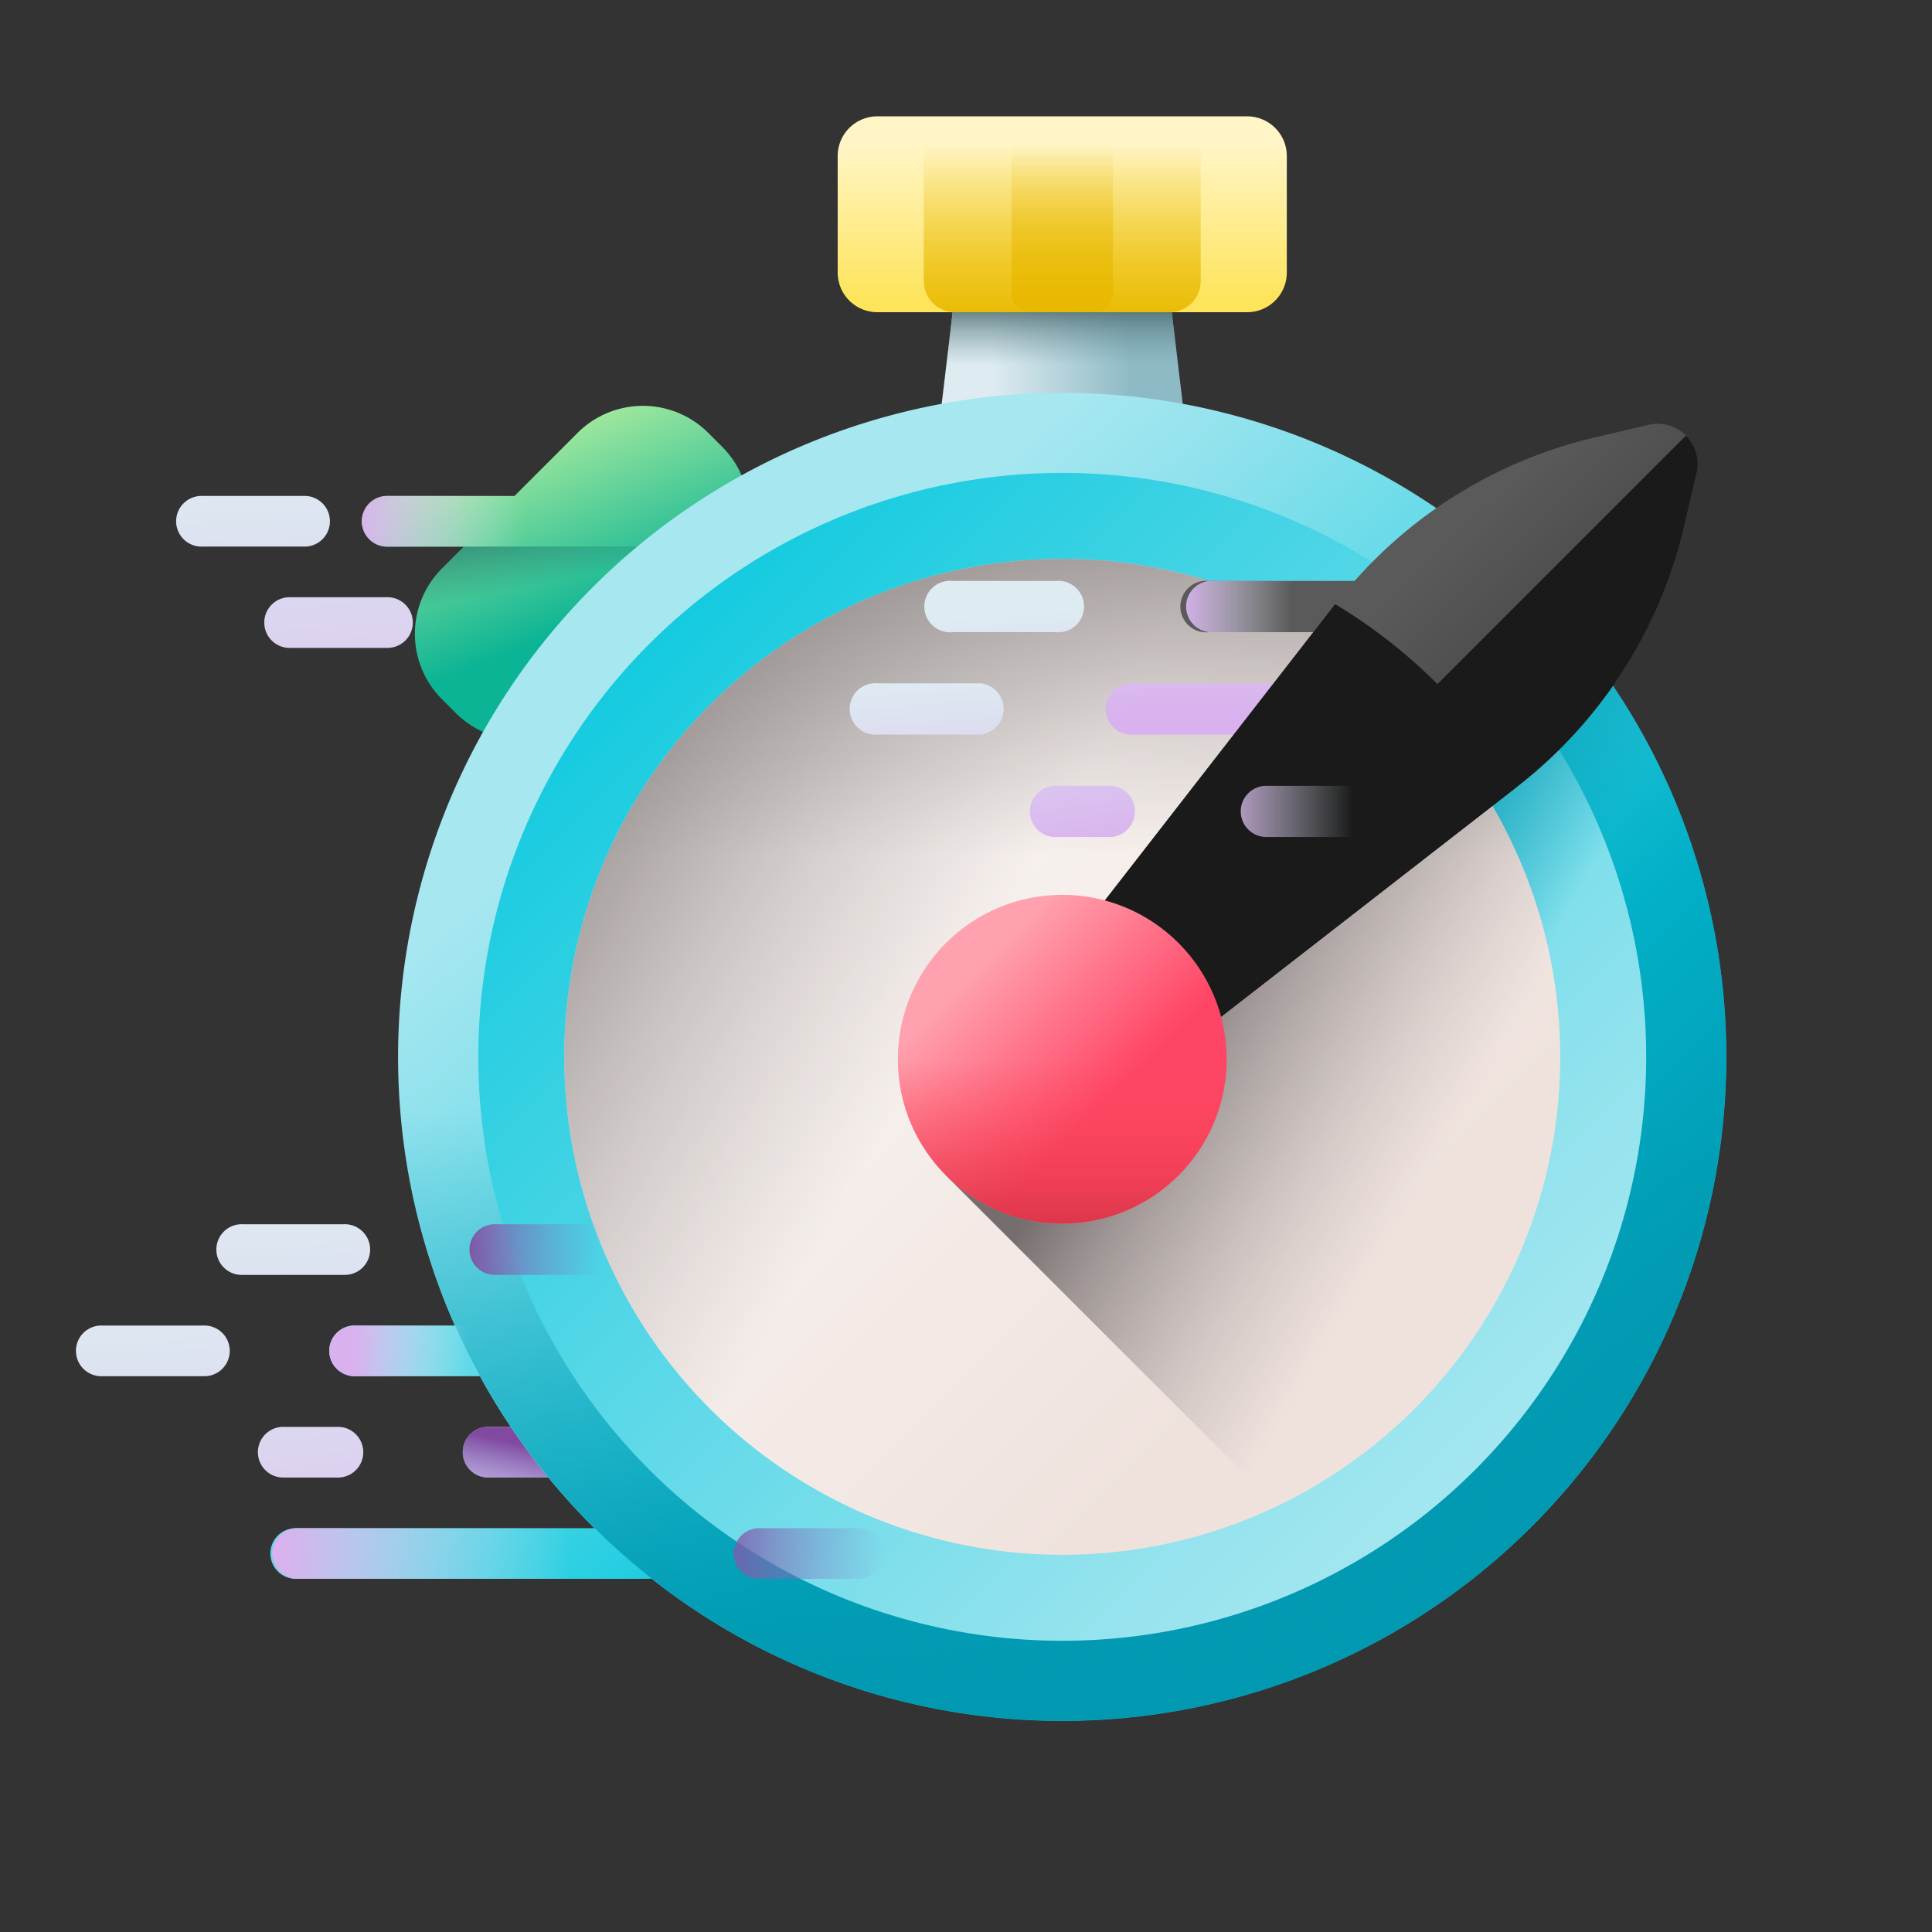 <svg xmlns="http://www.w3.org/2000/svg" xmlns:xlink="http://www.w3.org/1999/xlink" width="60" height="60" viewBox="0 0 60 60"><rect x="0" y="0" width="60" height="60" fill="#333333" stroke="none"/><defs><clipPath id="clip-path"><rect id="Rectangle_28564" data-name="Rectangle 28564" width="60" height="60" transform="translate(97 9783)" fill="#fff" stroke="#707070" stroke-width="1"></rect></clipPath><linearGradient id="linear-gradient" x1="-0.457" y1="-5.417" x2="1.176" y2="4.683" gradientUnits="objectBoundingBox"><stop offset="0" stop-color="#deecf1"></stop><stop offset="1" stop-color="#d9b1ee"></stop></linearGradient><linearGradient id="linear-gradient-2" x1="-0.172" y1="1.518" x2="0.532" y2="0.451" gradientUnits="objectBoundingBox"><stop offset="0" stop-color="#8379c1" stop-opacity="0"></stop><stop offset="0.283" stop-color="#8374be" stop-opacity="0.282"></stop><stop offset="0.586" stop-color="#8268b5" stop-opacity="0.584"></stop><stop offset="0.898" stop-color="#8152a6" stop-opacity="0.898"></stop><stop offset="1" stop-color="#814aa0"></stop></linearGradient><linearGradient id="linear-gradient-3" x1="0.399" y1="0.137" x2="0.626" y2="0.626" gradientUnits="objectBoundingBox"><stop offset="0" stop-color="#9be69d"></stop><stop offset="1" stop-color="#0bb494"></stop></linearGradient><linearGradient id="linear-gradient-4" x1="0.462" y1="0.172" x2="0.279" y2="-0.377" gradientUnits="objectBoundingBox"><stop offset="0" stop-color="#01525a" stop-opacity="0"></stop><stop offset="1" stop-color="#01525a"></stop></linearGradient><linearGradient id="linear-gradient-5" x1="0.24" y1="0.5" x2="0.751" y2="0.5" gradientUnits="objectBoundingBox"><stop offset="0" stop-color="#deecf1"></stop><stop offset="1" stop-color="#8ebac5"></stop></linearGradient><linearGradient id="linear-gradient-6" x1="0.5" y1="0.421" x2="0.5" y2="0.253" gradientUnits="objectBoundingBox"><stop offset="0" stop-color="#678d98" stop-opacity="0"></stop><stop offset="0.227" stop-color="#638892" stop-opacity="0.227"></stop><stop offset="0.522" stop-color="#597b82" stop-opacity="0.522"></stop><stop offset="0.853" stop-color="#476567" stop-opacity="0.855"></stop><stop offset="1" stop-color="#3e5959"></stop></linearGradient><linearGradient id="linear-gradient-7" x1="0.236" y1="0.298" x2="0.603" y2="0.701" gradientUnits="objectBoundingBox"><stop offset="0" stop-color="#a6e7f0"></stop><stop offset="0.171" stop-color="#90e2ed"></stop><stop offset="0.53" stop-color="#56d7e7"></stop><stop offset="1" stop-color="#02c7dd"></stop></linearGradient><linearGradient id="linear-gradient-8" x1="0.5" y1="0.314" x2="0.5" y2="0.959" gradientUnits="objectBoundingBox"><stop offset="0" stop-color="#0199b1" stop-opacity="0"></stop><stop offset="1" stop-color="#0199b1"></stop></linearGradient><linearGradient id="linear-gradient-9" x1="0.464" y1="0.464" x2="0.824" y2="0.824" xlink:href="#linear-gradient-8"></linearGradient><linearGradient id="linear-gradient-10" x1="0.868" y1="0.868" x2="0.062" y2="0.062" xlink:href="#linear-gradient-7"></linearGradient><linearGradient id="linear-gradient-11" x1="0.658" y1="0.494" x2="0.485" y2="0.364" xlink:href="#linear-gradient-8"></linearGradient><linearGradient id="linear-gradient-12" x1="0.268" y1="0.268" x2="0.756" y2="0.756" gradientUnits="objectBoundingBox"><stop offset="0" stop-color="#f9f5f3"></stop><stop offset="1" stop-color="#efe2dd"></stop></linearGradient><linearGradient id="linear-gradient-13" x1="0.5" y1="0.297" x2="0.5" y2="-0.134" gradientUnits="objectBoundingBox"><stop offset="0" stop-color="#9e9797" stop-opacity="0"></stop><stop offset="0.31" stop-color="#968f8f" stop-opacity="0.31"></stop><stop offset="0.785" stop-color="#827a7a" stop-opacity="0.784"></stop><stop offset="1" stop-color="#766e6e"></stop></linearGradient><linearGradient id="linear-gradient-14" x1="0.397" y1="0.441" x2="-0.084" y2="0.167" xlink:href="#linear-gradient-13"></linearGradient><linearGradient id="linear-gradient-15" x1="0.776" y1="0.595" x2="0.392" y2="0.301" xlink:href="#linear-gradient-13"></linearGradient><linearGradient id="linear-gradient-16" x1="0.518" y1="0.576" x2="1.485" y2="4.764" xlink:href="#linear-gradient"></linearGradient><linearGradient id="linear-gradient-17" x1="0.363" y1="-0.093" x2="1.33" y2="4.095" xlink:href="#linear-gradient"></linearGradient><linearGradient id="linear-gradient-18" x1="0.143" y1="-3.592" x2="0.508" y2="0.596" xlink:href="#linear-gradient"></linearGradient><linearGradient id="linear-gradient-19" x1="-0.642" y1="-2.869" x2="0.777" y2="1.319" xlink:href="#linear-gradient"></linearGradient><linearGradient id="linear-gradient-20" x1="0.428" y1="0.378" x2="0.634" y2="0.586" gradientUnits="objectBoundingBox"><stop offset="0" stop-color="#5a5a5a"></stop><stop offset="1" stop-color="#444"></stop></linearGradient><linearGradient id="linear-gradient-21" x1="8.874" y1="-12.253" x2="8.874" y2="-11.805" gradientUnits="objectBoundingBox"><stop offset="0" stop-color="#766e6e" stop-opacity="0"></stop><stop offset="1" stop-color="#1a1a1a"></stop></linearGradient><linearGradient id="linear-gradient-22" x1="7.062" y1="-9.056" x2="6.835" y2="-9.011" xlink:href="#linear-gradient-21"></linearGradient><linearGradient id="linear-gradient-23" x1="0.231" y1="0.231" x2="0.633" y2="0.633" gradientUnits="objectBoundingBox"><stop offset="0" stop-color="#ffa1ae"></stop><stop offset="1" stop-color="#ff4565"></stop></linearGradient><linearGradient id="linear-gradient-24" x1="0.5" y1="0.263" x2="0.5" y2="1.141" gradientUnits="objectBoundingBox"><stop offset="0" stop-color="#fd4755" stop-opacity="0"></stop><stop offset="0.259" stop-color="#f74453" stop-opacity="0.259"></stop><stop offset="0.621" stop-color="#e53b4c" stop-opacity="0.62"></stop><stop offset="1" stop-color="#ca2e43"></stop></linearGradient><linearGradient id="linear-gradient-25" x1="-23.24" y1="4.177" x2="-23.24" y2="4.827" xlink:href="#linear-gradient-24"></linearGradient><linearGradient id="linear-gradient-26" x1="0.666" y1="0.5" x2="-0.207" y2="0.5" gradientUnits="objectBoundingBox"><stop offset="0" stop-color="#deecf1" stop-opacity="0"></stop><stop offset="1" stop-color="#d9b1ee"></stop></linearGradient><linearGradient id="linear-gradient-27" x1="0.473" y1="0.5" x2="-0.036" y2="0.5" xlink:href="#linear-gradient-26"></linearGradient><linearGradient id="linear-gradient-28" x1="0.5" y1="0.138" x2="0.5" y2="0.943" gradientUnits="objectBoundingBox"><stop offset="0" stop-color="#fff5c6"></stop><stop offset="1" stop-color="#fee45a"></stop></linearGradient><linearGradient id="linear-gradient-29" x1="0.5" y1="0.147" x2="0.5" y2="1.088" gradientUnits="objectBoundingBox"><stop offset="0" stop-color="#e8b800" stop-opacity="0"></stop><stop offset="0.999" stop-color="#e8b800"></stop><stop offset="1" stop-color="#e8b800"></stop></linearGradient><linearGradient id="linear-gradient-30" x1="0.5" y1="0.147" x2="0.5" y2="1.088" xlink:href="#linear-gradient-29"></linearGradient><linearGradient id="linear-gradient-31" x1="0.308" y1="-0.687" x2="1.941" y2="9.413" xlink:href="#linear-gradient"></linearGradient><linearGradient id="linear-gradient-32" x1="0.29" y1="-0.799" x2="1.923" y2="9.301" xlink:href="#linear-gradient"></linearGradient><linearGradient id="linear-gradient-33" x1="0.342" y1="0.5" x2="0.067" y2="0.5" xlink:href="#linear-gradient-26"></linearGradient><linearGradient id="linear-gradient-34" x1="0.742" y1="0.5" x2="0.016" y2="0.5" xlink:href="#linear-gradient-26"></linearGradient><linearGradient id="linear-gradient-35" x1="-0.483" y1="-3.641" x2="1.914" y2="6.459" xlink:href="#linear-gradient"></linearGradient><linearGradient id="linear-gradient-36" x1="0.872" y1="0.5" x2="-0.056" y2="0.5" xlink:href="#linear-gradient-2"></linearGradient><linearGradient id="linear-gradient-37" x1="1.016" y1="0.5" x2="-0.239" y2="0.5" xlink:href="#linear-gradient-2"></linearGradient><linearGradient id="linear-gradient-38" x1="0.29" y1="-0.799" x2="1.923" y2="9.301" xlink:href="#linear-gradient"></linearGradient><linearGradient id="linear-gradient-39" x1="-0.371" y1="-4.699" x2="1.753" y2="7.982" xlink:href="#linear-gradient"></linearGradient><linearGradient id="linear-gradient-40" x1="0.474" y1="0.5" x2="-0.021" y2="0.5" xlink:href="#linear-gradient-26"></linearGradient></defs><g id="time" transform="translate(-97 -9783)" clip-path="url(#clip-path)"><g id="stopwatch" transform="translate(99.387 9786.613)"><path id="Path_79106" data-name="Path 79106" d="M123.529,413.718a.787.787,0,1,0,0-1.573h-3.146a.787.787,0,1,0,0,1.573Z" transform="translate(-107.583 -371.445)" fill="url(#linear-gradient)"></path><path id="Path_79107" data-name="Path 79107" d="M123.529,413.718a.787.787,0,1,0,0-1.573h-3.146a.787.787,0,1,0,0,1.573Z" transform="translate(-107.583 -371.445)" fill="url(#linear-gradient-2)"></path><g id="Group_59920" data-name="Group 59920" transform="translate(6.038 0)"><path id="Path_79108" data-name="Path 79108" d="M99.565,97.7l-.43-.43a2.871,2.871,0,0,0-4.061,0l-1.959,1.959H89.192a.787.787,0,1,0,0,1.573h2.349l-.677.677a2.871,2.871,0,0,0,0,4.061l.431.43a2.871,2.871,0,0,0,4.061,0l4.21-4.21A2.871,2.871,0,0,0,99.565,97.7Z" transform="translate(-85.563 -87.438)" fill="url(#linear-gradient-3)"></path><path id="Path_79109" data-name="Path 79109" d="M106.028,139.969l-.677.677a2.871,2.871,0,0,0,0,4.061l.431.431a2.871,2.871,0,0,0,4.061,0l4.21-4.21a2.861,2.861,0,0,0,.634-.959Z" transform="translate(-100.051 -126.607)" fill="url(#linear-gradient-4)"></path><path id="Path_79110" data-name="Path 79110" d="M263.536,41.088l.919-7.694c.129-1.082,1.524-1.917,3.2-1.917s3.073.835,3.2,1.917l.919,7.694c.185,1.553-1.713,2.88-4.12,2.88S263.35,42.641,263.536,41.088Z" transform="translate(-243.092 -29.011)" fill="url(#linear-gradient-5)"></path><path id="Path_79111" data-name="Path 79111" d="M263.536,41.088l.919-7.694c.129-1.082,1.524-1.917,3.2-1.917s3.073.835,3.2,1.917l.919,7.694c.185,1.553-1.713,2.88-4.12,2.88S263.35,42.641,263.536,41.088Z" transform="translate(-243.092 -29.011)" fill="url(#linear-gradient-6)"></path><g id="Group_59912" data-name="Group 59912" transform="translate(0 8.584)"><path id="Path_79112" data-name="Path 79112" d="M99.26,98.445a20.627,20.627,0,0,0-33.448,22.929H62.728a.787.787,0,1,0,0,1.573H66.59a20.629,20.629,0,0,0,3.5,4.665l.056.055H60.9a.787.787,0,1,0,0,1.573H71.828a.792.792,0,0,0,.092-.006A20.624,20.624,0,0,0,99.26,98.445Z" transform="translate(-60.113 -92.405)" fill="url(#linear-gradient-7)"></path><path id="Path_79113" data-name="Path 79113" d="M99.343,234.823a20.624,20.624,0,1,0,40.019-7.024h-38.79a20.582,20.582,0,0,0-1.229,7.024Z" transform="translate(-95.403 -214.2)" fill="url(#linear-gradient-8)"></path><path id="Path_79114" data-name="Path 79114" d="M122.78,145.008a20.624,20.624,0,1,0,23.33-33.264l-27.429,27.429A20.582,20.582,0,0,0,122.78,145.008Z" transform="translate(-112.799 -109.801)" fill="url(#linear-gradient-9)"></path></g><ellipse id="Ellipse_2614" data-name="Ellipse 2614" cx="18.135" cy="18.135" rx="18.135" ry="18.135" transform="translate(6.429 11.073)" fill="url(#linear-gradient-10)"></ellipse><path id="Path_79115" data-name="Path 79115" d="M268.726,171.151l14.086,14.086a20.641,20.641,0,0,0,4.145-32.316Z" transform="translate(-247.772 -138.257)" fill="url(#linear-gradient-11)"></path><g id="Group_59913" data-name="Group 59913" transform="translate(9.099 13.743)"><ellipse id="Ellipse_2615" data-name="Ellipse 2615" cx="15.465" cy="15.465" rx="15.465" ry="15.465" fill="url(#linear-gradient-12)"></ellipse><ellipse id="Ellipse_2616" data-name="Ellipse 2616" cx="15.465" cy="15.465" rx="15.465" ry="15.465" fill="url(#linear-gradient-13)"></ellipse><ellipse id="Ellipse_2617" data-name="Ellipse 2617" cx="15.465" cy="15.465" rx="15.465" ry="15.465" fill="url(#linear-gradient-14)"></ellipse><path id="Path_79116" data-name="Path 79116" d="M268.726,203.818,279,214.092a15.473,15.473,0,0,0,4.309-24.857Z" transform="translate(-256.871 -184.667)" fill="url(#linear-gradient-15)"></path></g><g id="Group_59917" data-name="Group 59917" transform="translate(18.057 9.548)"><g id="Group_59914" data-name="Group 59914" transform="translate(0 4.881)"><path id="Path_79117" data-name="Path 79117" d="M263.756,152.187h3.181a.8.8,0,1,0,0-1.59h-3.181a.8.8,0,1,0,0,1.59Z" transform="translate(-260.643 -150.597)" fill="url(#linear-gradient-16)"></path><path id="Path_79118" data-name="Path 79118" d="M243.863,182.261h-3.181a.8.8,0,1,0,0,1.59h3.181a.8.8,0,0,0,0-1.59Z" transform="translate(-239.887 -179.081)" fill="url(#linear-gradient-17)"></path><path id="Path_79119" data-name="Path 79119" d="M330.892,182.261H319.844a.8.8,0,1,0,0,1.59h11.048a.8.8,0,1,0,0-1.59Z" transform="translate(-311.098 -179.081)" fill="url(#linear-gradient-18)"></path><path id="Path_79120" data-name="Path 79120" d="M298.1,213.926h-1.661a.8.8,0,1,0,0,1.59H298.1a.8.8,0,0,0,0-1.59Z" transform="translate(-290.047 -207.565)" fill="url(#linear-gradient-19)"></path></g><g id="Group_59915" data-name="Group 59915" transform="translate(5.094)"><path id="Path_79121" data-name="Path 79121" d="M310.221,102.036l-1.737.409q-.166.039-.331.082a14.33,14.33,0,0,0-7.056,4.356h-4.521a.8.8,0,1,0,0,1.59h3.24l-9.21,11.851,2.826,2.826,12.652-9.832a14.413,14.413,0,0,0,5.145-7.715q.043-.165.082-.331l.409-1.737A1.245,1.245,0,0,0,310.221,102.036Z" transform="translate(-290.605 -102.002)" fill="url(#linear-gradient-20)"></path><path id="Path_79122" data-name="Path 79122" d="M306.152,163.418a16.572,16.572,0,0,0-5.658-5.658c-.018.023-.038.046-.056.07l-9.832,12.652,2.826,2.826,12.652-9.832Z" transform="translate(-290.605 -152.159)" fill="url(#linear-gradient-21)"></path><path id="Path_79123" data-name="Path 79123" d="M306.084,126.425l12.652-9.832a14.413,14.413,0,0,0,5.145-7.715q.043-.165.082-.331l.409-1.737a1.235,1.235,0,0,0-.332-1.166l-19.369,19.369Z" transform="translate(-303.258 -105.277)" fill="url(#linear-gradient-22)"></path></g><g id="Group_59916" data-name="Group 59916" transform="translate(1.401 14.629)"><ellipse id="Ellipse_2618" data-name="Ellipse 2618" cx="5.106" cy="5.106" rx="5.106" ry="5.106" transform="translate(0)" fill="url(#linear-gradient-23)"></ellipse><path id="Path_79124" data-name="Path 79124" d="M253.836,282.9a5.106,5.106,0,1,0,9.908-1.739h-9.6A5.1,5.1,0,0,0,253.836,282.9Z" transform="translate(-253.836 -277.797)" fill="url(#linear-gradient-24)"></path><path id="Path_79125" data-name="Path 79125" d="M259.639,260.667a5.106,5.106,0,1,0,5.776-8.236l-6.791,6.791A5.1,5.1,0,0,0,259.639,260.667Z" transform="translate(-258.143 -251.95)" fill="url(#linear-gradient-25)"></path></g><path id="Path_79126" data-name="Path 79126" d="M364.057,213.944h-3.616a.795.795,0,0,0,.036,1.588h1.1v0h2.481a.8.8,0,1,0,0-1.59Z" transform="translate(-347.649 -202.7)" fill="url(#linear-gradient-26)"></path><path id="Path_79127" data-name="Path 79127" d="M342.918,152.186h5.311a.8.8,0,1,0,0-1.59h-5.311a.8.8,0,0,0,0,1.59Z" transform="translate(-331.854 -145.715)" fill="url(#linear-gradient-27)"></path></g><g id="Group_59919" data-name="Group 59919" transform="translate(17.59)"><path id="Path_79128" data-name="Path 79128" d="M247.951,13.021H236.467a1.232,1.232,0,0,1-1.232-1.232V8.17a1.232,1.232,0,0,1,1.232-1.232h11.484a1.232,1.232,0,0,1,1.232,1.232v3.618A1.232,1.232,0,0,1,247.951,13.021Z" transform="translate(-235.235 -6.938)" fill="url(#linear-gradient-28)"></path><g id="Group_59918" data-name="Group 59918" transform="translate(2.674)"><path id="Path_79129" data-name="Path 79129" d="M269.493,13.022h-6.665a.968.968,0,0,1-.968-.968V7.907a.968.968,0,0,1,.968-.968h6.665a.968.968,0,0,1,.968.968v4.148A.967.967,0,0,1,269.493,13.022Z" transform="translate(-261.861 -6.939)" fill="url(#linear-gradient-29)"></path><path id="Path_79130" data-name="Path 79130" d="M291.57,13.021h-1.976a.585.585,0,0,1-.585-.585V7.523a.585.585,0,0,1,.585-.585h1.976a.585.585,0,0,1,.585.585v4.912A.585.585,0,0,1,291.57,13.021Z" transform="translate(-286.282 -6.938)" fill="url(#linear-gradient-30)"></path></g></g></g><g id="Group_59921" data-name="Group 59921" transform="translate(0 34.407)"><path id="Path_79131" data-name="Path 79131" d="M44.192,351.069h3.146a.787.787,0,1,0,0-1.573H44.192a.787.787,0,1,0,0,1.573Z" transform="translate(-39.045 -349.496)" fill="url(#linear-gradient-31)"></path><path id="Path_79132" data-name="Path 79132" d="M3.933,380.82H.787a.787.787,0,1,0,0,1.573H3.933a.787.787,0,1,0,0-1.573Z" transform="translate(0 -377.674)" fill="url(#linear-gradient-32)"></path><path id="Path_79133" data-name="Path 79133" d="M90.027,380.82H79.1a.787.787,0,1,0,0,1.573H90.027a.787.787,0,1,0,0-1.573Z" transform="translate(-70.446 -377.674)" fill="url(#linear-gradient-33)"></path><path id="Path_79134" data-name="Path 79134" d="M71.827,443.47H60.9a.787.787,0,0,0,0,1.573H71.827a.787.787,0,1,0,0-1.573Z" transform="translate(-54.074 -434.031)" fill="url(#linear-gradient-34)"></path><path id="Path_79135" data-name="Path 79135" d="M58.68,413.718a.787.787,0,1,0,0-1.573H57.037a.787.787,0,1,0,0,1.573Z" transform="translate(-50.6 -405.852)" fill="url(#linear-gradient-35)"></path><path id="Path_79136" data-name="Path 79136" d="M122.453,351.069h3.114a.787.787,0,1,0,0-1.573h-3.114a.787.787,0,1,0,0,1.573Z" transform="translate(-109.445 -349.496)" fill="url(#linear-gradient-36)"></path><path id="Path_79137" data-name="Path 79137" d="M206.786,443.47H203.64a.787.787,0,0,0,0,1.573h3.146a.787.787,0,0,0,0-1.573Z" transform="translate(-182.478 -434.031)" fill="url(#linear-gradient-37)"></path></g><path id="Path_79138" data-name="Path 79138" d="M34.91,124.307H31.764a.787.787,0,1,0,0,1.573H34.91a.787.787,0,1,0,0-1.573Z" transform="translate(-27.866 -112.518)" fill="url(#linear-gradient-38)"></path><path id="Path_79139" data-name="Path 79139" d="M61.983,157.205a.787.787,0,1,0,0-1.573H59a.787.787,0,1,0,0,1.573Z" transform="translate(-52.365 -140.697)" fill="url(#linear-gradient-39)"></path><path id="Path_79140" data-name="Path 79140" d="M98.089,124.307h-8.9a.787.787,0,1,0,0,1.573h8.9a.787.787,0,1,0,0-1.573Z" transform="translate(-79.525 -112.518)" fill="url(#linear-gradient-40)"></path></g></g></svg>